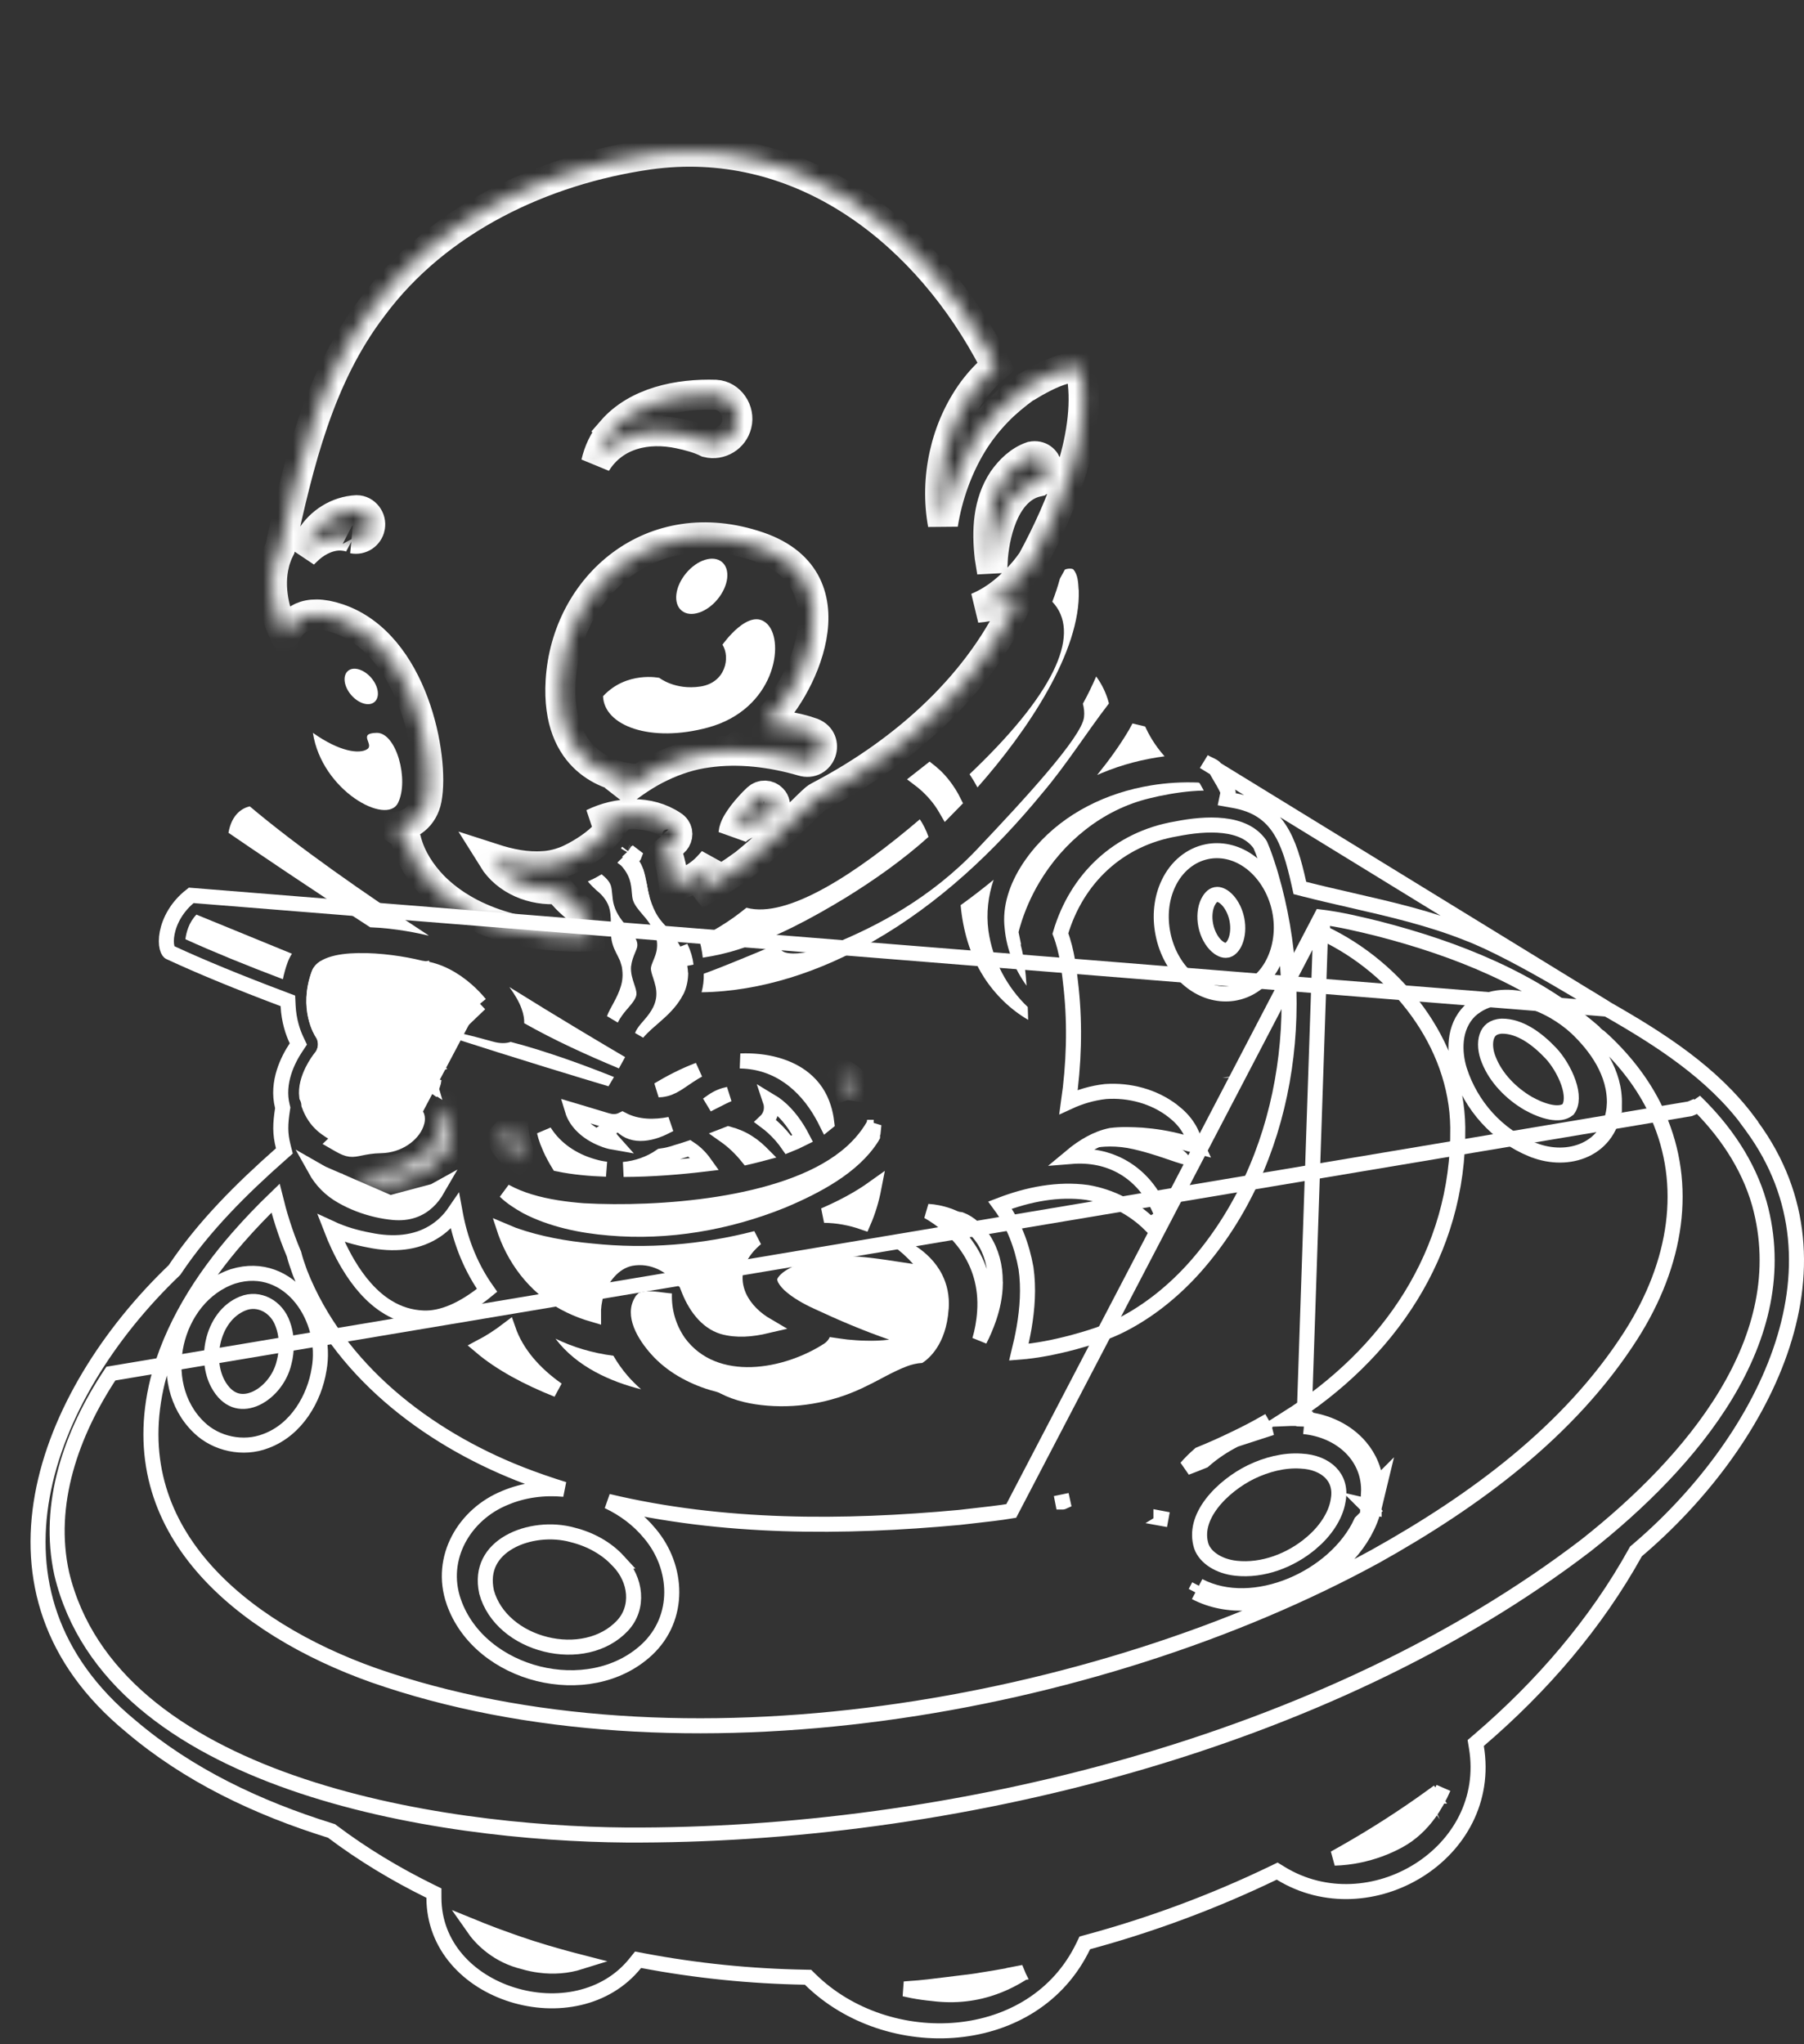 <svg width="120" height="136" viewBox="0 0 120 136" fill="none" xmlns="http://www.w3.org/2000/svg">
<rect x="0" y="0" width="120" height="136" fill="#333333" stroke="none"/>
<path d="M106.911 67.137L106.902 67.13L107.169 66.708L106.902 67.13L106.902 67.13L106.901 67.13L106.898 67.128L106.885 67.12L106.835 67.088C106.79 67.06 106.724 67.019 106.639 66.966C106.469 66.86 106.222 66.707 105.915 66.519C105.301 66.144 104.447 65.63 103.491 65.077C101.569 63.966 99.266 62.718 97.651 62.105L97.643 62.102L97.643 62.102C95.126 61.097 92.531 60.501 89.885 59.894C88.852 59.657 87.812 59.418 86.765 59.152L86.467 59.076L86.4 58.776C86.075 57.32 85.725 56.074 85.093 55.122C84.481 54.2 83.589 53.529 82.1 53.262L81.595 53.172L81.69 52.711C81.683 52.68 81.668 52.631 81.64 52.563C81.583 52.426 81.496 52.257 81.393 52.073C81.312 51.929 81.227 51.786 81.147 51.651C81.126 51.615 81.105 51.579 81.085 51.545C81.003 51.406 80.913 51.253 80.861 51.137C80.828 51.081 80.767 51.024 80.633 50.95C80.569 50.915 80.502 50.883 80.42 50.844L80.385 50.828C80.293 50.784 80.183 50.731 80.077 50.666L106.911 67.137ZM106.911 67.137L106.921 67.142C110.439 69.149 113.899 71.374 116.292 74.58L116.285 74.587L116.539 74.932C119.999 79.655 120.153 84.935 118.407 89.937C116.657 94.954 112.998 99.667 108.892 103.155L108.822 103.214L108.778 103.293C106.174 107.989 102.591 112.167 98.377 115.777L98.163 115.96L98.209 116.238C98.791 119.756 97.038 122.755 94.364 124.433C91.686 126.114 88.137 126.433 85.189 124.624L84.956 124.481L84.71 124.6C80.705 126.532 76.54 128.068 72.381 129.196L72.16 129.256L72.061 129.462C70.42 132.884 67.194 134.715 63.698 135.052C60.194 135.39 56.466 134.219 53.892 131.684L53.75 131.544L53.55 131.54C49.922 131.477 46.301 131.112 42.738 130.435L42.443 130.379L42.255 130.613C40.306 133.04 36.975 133.612 34.075 132.704C31.18 131.798 28.869 129.47 28.864 126.254L28.863 125.944L28.584 125.807C26.313 124.688 24.139 123.382 22.121 121.862L22.052 121.81L21.969 121.784C17.13 120.278 12.534 118.102 8.7 114.842L8.7 114.842L8.694 114.837C3.271 110.374 1.84 104.905 2.815 99.51C3.796 94.081 7.222 88.7 11.568 84.531L11.607 84.493L11.637 84.448C13.562 81.569 16.077 79.075 18.687 76.771L18.916 76.569L18.841 76.273C18.619 75.397 18.643 74.788 18.792 73.799L18.807 73.7L18.783 73.603C18.379 72 19.168 70.468 19.689 69.689L19.846 69.453L19.725 69.197C19.501 68.725 19.214 67.931 19.165 66.913L19.149 66.585L18.842 66.469C15.918 65.368 13.378 64.328 11.294 63.359L11.286 63.356L11.278 63.352C11.268 63.348 11.176 63.294 11.113 63.041C11.053 62.802 11.043 62.462 11.122 62.06C11.278 61.264 11.765 60.307 12.72 59.567L106.911 67.137ZM81.694 52.731C81.694 52.73 81.694 52.73 81.694 52.728L81.694 52.731Z" stroke="white"/>
<path d="M33.803 88.443C34.364 90.071 35.584 91.409 37.072 92.457C35.058 91.655 33.283 90.693 31.999 89.606C32.6 89.29 33.201 88.902 33.803 88.443Z" fill="white" stroke="white"/>
<path d="M38.089 102.114L38.089 102.114L38.103 102.118C39.264 102.407 40.35 103.002 41.132 103.857L41.131 103.857L41.14 103.866C42.33 105.104 42.526 106.953 41.407 108.153C40.159 109.484 38.162 109.854 36.3 109.392C34.442 108.932 32.852 107.676 32.368 105.922C32.191 105.114 32.293 104.451 32.559 103.916C32.83 103.372 33.289 102.924 33.878 102.588C35.068 101.909 36.717 101.731 38.089 102.114Z" stroke="white"/>
<mask id="path-4-inside-1_21_311" fill="white">
<path d="M56.722 73.085C56.531 72.482 56.259 71.922 55.918 71.427C55.939 71.427 55.955 71.432 55.977 71.437C56.36 71.64 56.669 71.864 56.818 72.125C56.866 72.45 56.818 72.775 56.722 73.09V73.085Z"/>
</mask>
<path d="M56.722 73.085H57.722V72.929L57.675 72.781L56.722 73.085ZM55.918 71.427V70.427H54.016L55.094 71.993L55.918 71.427ZM55.977 71.437L56.443 70.553L56.337 70.496L56.219 70.467L55.977 71.437ZM56.818 72.125L57.808 71.979L57.78 71.793L57.687 71.629L56.818 72.125ZM56.722 73.09H55.722L57.679 73.382L56.722 73.09ZM57.675 72.781C57.455 72.09 57.141 71.441 56.742 70.86L55.094 71.993C55.377 72.404 55.606 72.875 55.77 73.388L57.675 72.781ZM55.918 72.427C55.84 72.427 55.777 72.416 55.737 72.408C55.729 72.406 55.722 72.404 55.718 72.403C55.715 72.403 55.714 72.402 55.712 72.402C55.711 72.401 55.711 72.401 55.711 72.401C55.706 72.4 55.724 72.405 55.734 72.407L56.219 70.467C56.221 70.468 56.222 70.468 56.221 70.467C56.22 70.467 56.219 70.467 56.218 70.467C56.216 70.466 56.214 70.466 56.212 70.465C56.203 70.463 56.182 70.457 56.157 70.452C56.099 70.44 56.017 70.427 55.918 70.427V72.427ZM55.51 72.321C55.669 72.406 55.785 72.48 55.864 72.543C55.947 72.608 55.959 72.637 55.95 72.621L57.687 71.629C57.387 71.104 56.853 70.769 56.443 70.553L55.51 72.321ZM55.829 72.271C55.849 72.404 55.834 72.574 55.766 72.798L57.679 73.382C57.803 72.977 57.884 72.496 57.808 71.979L55.829 72.271ZM57.722 73.09V73.085H55.722V73.09H57.722Z" fill="white" mask="url(#path-4-inside-1_21_311)"/>
<path d="M65.164 89.157C65.33 88.599 65.45 87.969 65.498 87.259L65.498 87.259C65.733 83.771 63.526 81.608 61.73 80.593C61.946 80.604 62.166 80.634 62.379 80.677C62.825 80.767 63.204 80.906 63.408 81.001C63.451 81.024 63.488 81.037 63.51 81.045L63.526 81.051L63.535 81.053C63.664 81.104 63.791 81.128 63.906 81.139C64.503 81.368 65.012 81.841 65.408 82.431C65.964 83.28 66.209 84.262 66.204 85.277L66.204 85.396L66.209 85.406C66.194 86.189 66.033 86.986 65.769 87.741C65.597 88.226 65.398 88.705 65.164 89.157ZM63.529 81.051L63.532 81.053L63.529 81.051Z" stroke="white"/>
<path d="M33.684 129.035C34.248 129.239 34.813 129.433 35.384 129.616L35.385 129.616C36.01 129.816 36.634 129.999 37.267 130.176C37.705 130.299 38.144 130.416 38.583 130.529C37.741 130.793 36.828 130.866 35.905 130.745L35.902 130.744C35.546 130.7 35.189 130.625 34.837 130.521L34.825 130.518L34.813 130.515C34.008 130.318 33.309 129.971 32.712 129.515L32.712 129.515L32.703 129.509C32.641 129.463 32.603 129.436 32.573 129.408L32.563 129.399L32.553 129.391C32.124 129.043 31.75 128.633 31.431 128.173C31.627 128.253 31.824 128.332 32.021 128.41C32.572 128.632 33.127 128.836 33.684 129.035ZM33.684 129.035C33.684 129.035 33.685 129.035 33.685 129.035L33.853 128.564L33.682 129.034C33.683 129.034 33.683 129.034 33.684 129.035ZM96.017 118.945C95.754 119.552 95.439 120.124 95.064 120.64L95.063 120.641C94.524 121.385 93.864 122.008 93.058 122.452C92.234 122.903 91.333 123.232 90.405 123.425L90.405 123.425C89.865 123.538 89.318 123.603 88.77 123.619C88.986 123.499 89.201 123.378 89.416 123.256L89.416 123.256C91.441 122.107 93.401 120.849 95.276 119.489M95.276 119.489C95.276 119.489 95.275 119.489 95.275 119.49L94.983 119.084L95.277 119.489C95.276 119.489 95.276 119.489 95.276 119.489ZM67.03 131.433L67.682 131.312L67.676 131.3C67.817 131.273 67.958 131.246 68.1 131.217C67.494 131.611 66.857 131.935 66.191 132.179L66.19 132.179C64.923 132.647 63.539 132.819 62.041 132.627L62.032 132.626L62.024 132.625C61.581 132.584 61.145 132.522 60.713 132.44C60.527 132.404 60.341 132.364 60.156 132.321L60.261 132.312L60.556 132.289C61.252 132.251 62.225 132.128 63.034 132.026C63.285 131.994 63.52 131.964 63.726 131.94L63.727 131.94C63.804 131.93 63.891 131.92 63.985 131.909C64.4 131.86 64.951 131.795 65.319 131.723C65.886 131.637 66.458 131.541 67.03 131.433Z" fill="white" stroke="white"/>
<path d="M7.375 91.383C4.739 95.349 3.082 100.071 4.109 104.708C5.78 111.65 11.951 115.98 19.404 118.59C26.843 121.194 35.423 122.034 41.645 122.081C63.197 122.198 88.268 116.005 105.506 102.807L105.509 102.804L105.532 102.786C108.955 100.08 112.474 96.661 114.813 92.776C117.148 88.899 118.287 84.592 117.03 80.066C116.286 77.458 114.707 75.159 112.734 73.257C112.781 73.361 112.827 73.466 112.871 73.571C112.872 73.571 112.872 73.571 112.872 73.571L112.412 73.767L7.375 91.383ZM7.375 91.383C7.366 91.419 7.358 91.455 7.35 91.492L7.375 91.383Z" stroke="white"/>
<path d="M87.875 61.012C87.911 61.243 87.944 61.474 87.975 61.704L87.976 61.709C87.983 61.769 87.992 61.833 88 61.899C88.008 61.958 88.016 62.018 88.024 62.08C92.893 64.384 96.898 69.386 96.969 74.999V74.999C97.068 83.408 92.296 90.143 85.602 94.373C85.993 94.356 86.388 94.368 86.786 94.412M87.875 61.012L86.733 94.909M87.875 61.012C89.148 61.168 90.409 61.471 91.684 61.786C96.867 63.122 101.994 65.155 106.012 68.64C106.021 68.652 106.031 68.663 106.038 68.672C106.068 68.706 106.106 68.745 106.146 68.784C106.196 68.832 106.29 68.917 106.4 68.984C106.445 69.024 106.488 69.063 106.527 69.097C106.583 69.146 106.63 69.187 106.675 69.23L106.678 69.232C108.214 70.673 109.358 72.231 110.138 73.861L110.128 73.868L110.298 74.252C112.319 78.826 111.572 84.017 108.474 88.86C104.394 95.225 98.088 99.857 91.479 103.546C72.849 113.724 45.088 118.542 24.837 111.446C20.468 109.893 16.251 107.477 13.446 104.207C10.657 100.956 9.256 96.855 10.491 91.842C11.388 88.328 13.394 85.123 15.818 82.345C16.612 81.436 17.452 80.56 18.328 79.715C18.565 80.677 18.953 82.016 19.553 83.427C19.646 83.806 19.78 84.184 19.898 84.515C19.918 84.572 19.938 84.628 19.957 84.683L19.96 84.692L19.964 84.701C22.504 91.137 28.389 95.615 34.58 98.056L34.581 98.057C35.549 98.435 36.527 98.775 37.515 99.081C36.198 98.96 34.844 99.122 33.596 99.651C30.907 100.74 29.168 103.637 30.182 106.563L30.183 106.564C31.053 109.063 33.328 110.735 35.811 111.351C38.294 111.967 41.087 111.554 43.027 109.751L43.034 109.745L43.04 109.739C45.293 107.62 45.107 104.258 43.242 102.039C42.479 101.103 41.508 100.385 40.441 99.881C48.066 101.702 56.122 101.665 63.813 100.952L63.813 100.952L63.826 100.951C64.08 100.92 64.372 100.888 64.682 100.853C65.542 100.757 66.544 100.645 67.266 100.522L87.875 61.012ZM86.786 94.412C86.787 94.412 86.787 94.412 86.788 94.412L86.733 94.909M86.786 94.412C86.785 94.412 86.784 94.412 86.783 94.411L86.733 94.909M86.786 94.412C88.269 94.559 89.604 95.213 90.483 96.25C91.092 96.968 91.471 97.857 91.531 98.855M86.733 94.909C89.207 95.154 91.156 96.915 91.034 99.352L91.531 98.855M91.531 98.855L91.825 98.561L91.408 100.289C90.846 102.618 88.917 104.573 86.659 105.674C84.401 106.774 81.691 107.08 79.516 105.941M91.531 98.855C91.558 99.312 91.519 99.791 91.404 100.288C91.404 100.288 91.404 100.289 91.404 100.29L90.93 100.18L91.275 100.525L91.27 100.53L90.541 101.26C88.834 104.962 83.382 107.402 79.748 105.498M82.171 95.772C82.939 95.411 83.751 95.136 84.586 94.988L82.171 95.772ZM82.171 95.772L82.14 95.709M82.171 95.772L84.411 94.512C83.674 94.941 82.916 95.34 82.14 95.709M82.14 95.709C82.132 95.713 82.124 95.717 82.116 95.721C82.115 95.721 82.115 95.721 82.114 95.721C81.354 96.092 80.58 96.436 79.794 96.756C79.479 97.03 79.179 97.326 78.903 97.642C79.291 97.496 79.677 97.345 80.06 97.188C80.696 96.627 81.41 96.155 82.145 95.783C82.154 95.779 82.162 95.776 82.17 95.772L82.14 95.709ZM79.516 105.941C79.516 105.941 79.516 105.941 79.516 105.941L79.748 105.498M79.516 105.941L79.748 105.498M79.516 105.941L79.748 105.498M90.922 100.172L90.918 100.171L90.922 100.172ZM77.226 101.006C77.226 101.007 77.226 101.007 77.226 101.008C77.226 101.009 77.225 101.01 77.225 101.01L77.717 101.099L77.226 101.006ZM70.694 99.925C70.696 99.925 70.698 99.925 70.7 99.924L70.593 99.436L70.689 99.926C70.691 99.926 70.693 99.926 70.694 99.925ZM21.224 91.107L21.224 91.107C21.528 89.46 21.059 87.65 20.049 86.379C19.024 85.089 17.411 84.328 15.503 84.913L15.495 84.916L15.489 84.918C13.498 85.594 12.189 87.394 11.742 89.34C11.296 91.286 11.69 93.477 13.234 94.959C14.368 96.068 16.186 96.454 17.681 95.872C19.743 95.112 20.92 93.007 21.224 91.107ZM101.919 76.476L102.009 76.513H102.016C103.165 76.957 104.426 76.964 105.452 76.486C106.528 75.985 107.297 74.968 107.385 73.505L107.386 73.505L107.386 73.491C107.457 71.376 106.161 69.614 104.865 68.383L104.86 68.378C104.032 67.612 102.827 66.868 101.564 66.532C100.299 66.195 98.892 66.252 97.793 67.231L97.783 67.24L97.773 67.25C96.66 68.357 96.721 70.002 97.088 71.2L97.091 71.207C97.842 73.541 99.583 75.532 101.919 76.476Z" stroke="white"/>
<mask id="path-10-inside-2_21_311" fill="white">
<path d="M28.86 77.404C27.326 78.619 25.359 79.179 23.766 78.15C23.958 78.129 24.144 78.092 24.326 78.054C24.624 77.996 24.938 77.932 25.37 77.921C27.4 77.889 28.823 76.599 29.292 75.41C29.457 74.978 29.516 74.551 29.473 74.151C29.606 74.034 29.761 73.874 29.921 73.666C30.123 75.026 30.096 76.599 28.866 77.398L28.86 77.404Z"/>
</mask>
<path d="M28.86 77.404L29.481 78.188L29.526 78.152L29.567 78.111L28.86 77.404ZM23.766 78.15L23.655 77.156L20.864 77.467L23.223 78.99L23.766 78.15ZM24.326 78.054L24.133 77.073L24.124 77.075L24.326 78.054ZM25.37 77.921L25.354 76.921L25.345 76.921L25.37 77.921ZM29.292 75.41L30.222 75.776L30.226 75.767L29.292 75.41ZM29.473 74.151L28.812 73.401L28.424 73.743L28.479 74.257L29.473 74.151ZM29.921 73.666L30.91 73.519L30.563 71.19L29.128 73.057L29.921 73.666ZM28.866 77.398L28.321 76.56L28.233 76.617L28.158 76.691L28.866 77.398ZM28.239 76.62C26.851 77.719 25.374 77.999 24.308 77.31L23.223 78.99C25.344 80.36 27.8 79.52 29.481 78.188L28.239 76.62ZM23.877 79.144C24.12 79.117 24.348 79.071 24.527 79.034L24.124 77.075C23.941 77.112 23.796 77.141 23.655 77.156L23.877 79.144ZM24.518 79.035C24.816 78.977 25.056 78.929 25.395 78.921L25.345 76.921C24.82 76.934 24.431 77.014 24.133 77.073L24.518 79.035ZM25.386 78.921C27.841 78.882 29.612 77.323 30.222 75.776L28.361 75.043C28.034 75.874 26.959 76.896 25.354 76.921L25.386 78.921ZM30.226 75.767C30.442 75.203 30.528 74.618 30.467 74.045L28.479 74.257C28.503 74.484 28.473 74.752 28.358 75.052L30.226 75.767ZM30.134 74.902C30.317 74.741 30.515 74.533 30.713 74.276L29.128 73.057C29.006 73.215 28.896 73.327 28.812 73.401L30.134 74.902ZM28.931 73.813C29.026 74.447 29.052 75.046 28.951 75.542C28.855 76.014 28.657 76.341 28.321 76.56L29.41 78.237C30.305 77.656 30.736 76.796 30.91 75.942C31.08 75.112 31.018 74.245 30.91 73.519L28.931 73.813ZM28.158 76.691L28.153 76.697L29.567 78.111L29.573 78.106L28.158 76.691Z" fill="white" mask="url(#path-10-inside-2_21_311)"/>
<path d="M22.768 79.598L22.768 79.598C23.453 79.989 24.249 80.297 25.062 80.484L22.768 79.598ZM22.768 79.598L22.763 79.596M22.768 79.598L22.763 79.596M22.763 79.596C21.971 79.155 21.374 78.533 20.97 77.805C21.045 77.848 21.116 77.887 21.183 77.924C21.195 77.93 21.206 77.936 21.216 77.942C21.266 77.97 21.303 77.99 21.337 78.009C21.375 78.03 21.409 78.049 21.451 78.073L21.452 78.073M22.763 79.596L21.452 78.073M21.452 78.073C21.845 78.297 22.202 78.446 22.531 78.538C23.402 79.477 24.657 80.026 25.947 80.026L25.949 80.026M21.452 78.073L25.949 80.026M25.949 80.026C26.981 80.02 27.98 79.703 28.86 79.251L28.862 79.25M25.949 80.026L28.862 79.25M28.862 79.25C28.941 79.209 29.019 79.168 29.096 79.125C28.914 79.441 28.701 79.718 28.457 79.945C27.906 80.461 27.166 80.756 26.169 80.665M28.862 79.25L26.169 80.665M26.169 80.665C25.803 80.63 25.436 80.57 25.062 80.484L26.169 80.665Z" fill="white" stroke="white"/>
<path d="M28.166 87.686L28.166 87.686C27.276 87.652 26.495 87.392 25.801 86.969L25.8 86.969C24.721 86.315 23.844 85.269 23.143 84.082C22.689 83.314 22.316 82.498 22.014 81.716C22.847 82.102 23.711 82.344 24.56 82.502C26.204 82.843 27.644 82.681 28.79 81.999C29.378 81.651 29.869 81.179 30.263 80.6C30.28 80.692 30.297 80.783 30.315 80.875C30.679 82.754 31.393 84.427 32.398 85.844C30.802 87.156 29.385 87.734 28.166 87.686Z" stroke="white"/>
<path d="M77.462 50.317C76.039 50.504 74.632 50.867 73.305 51.421C73.199 51.469 73.087 51.517 72.98 51.56C73.753 50.605 74.472 49.619 75.096 48.563C75.176 48.419 75.256 48.275 75.33 48.131L76.177 48.334C76.391 48.819 76.79 49.56 77.467 50.317H77.462Z" fill="white"/>
<path d="M63.171 52.836C63.267 52.993 63.362 53.164 63.455 53.35C63.284 53.529 63.115 53.702 62.949 53.869C62.853 53.702 62.753 53.543 62.648 53.391C62.636 53.372 62.623 53.353 62.612 53.338L62.611 53.336C62.598 53.318 62.589 53.305 62.581 53.293L62.575 53.284L62.569 53.276C62.132 52.676 61.641 52.208 61.16 51.844C61.389 51.668 61.615 51.488 61.84 51.307C61.872 51.332 61.904 51.358 61.937 51.385L61.937 51.385L61.939 51.387C62.284 51.67 62.691 52.09 63.077 52.689L63.077 52.689L63.081 52.696C63.093 52.714 63.106 52.734 63.122 52.76L63.124 52.762C63.137 52.784 63.154 52.81 63.171 52.836Z" stroke="white"/>
<path d="M68.392 67.849C67.209 67.161 66.202 66.175 65.456 65.023C65.44 64.996 65.424 64.97 65.408 64.943C64.518 63.535 64.054 61.888 63.9 60.219C64.651 59.68 65.381 59.115 66.095 58.529C65.733 59.6 65.594 60.741 65.749 61.92C65.888 62.906 66.202 63.866 66.665 64.746C67.108 65.578 67.678 66.345 68.365 66.996C68.376 67.278 68.387 67.566 68.392 67.849Z" fill="white"/>
<path d="M80.068 52.595C79.045 52.616 78.022 52.771 77.079 52.968C76.86 53.016 76.647 53.064 76.439 53.117C73.338 53.869 70.737 56.002 69.128 58.716C68.59 59.627 68.158 60.609 67.86 61.622C67.817 61.782 67.791 61.835 67.753 62.016L67.929 62.869L67.881 62.8V62.811L67.897 62.864C68.137 63.744 68.217 64.661 68.286 65.578C67.482 64.469 66.959 63.147 66.832 61.792C66.645 60.273 67.173 58.78 68.02 57.479C68.281 57.079 68.574 56.695 68.888 56.332C70.849 54.077 73.626 52.733 76.551 52.253C77.601 52.078 78.666 52.019 79.722 52.062C79.748 52.078 79.775 52.093 79.802 52.104L80.073 52.589L80.068 52.595Z" fill="white"/>
<path d="M19.419 63.45C19.307 63.626 19.211 63.813 19.137 64.015C18.993 64.404 18.892 64.783 18.817 65.146C16.355 64.213 14.176 63.322 12.332 62.485C12.39 62.037 12.561 61.365 13.067 60.848L19.419 63.45Z" fill="white"/>
<path d="M40.843 71.651C40.705 71.886 40.582 72.099 40.476 72.269C38.76 71.758 34.566 70.489 29.419 68.83C29.269 68.676 29.115 68.521 28.95 68.372C29.909 68.553 31.161 68.841 32.781 69.294C33.293 69.438 33.681 69.417 33.969 69.316C35.19 69.63 36.426 70.03 37.603 70.435C38.691 70.814 39.772 71.224 40.838 71.651H40.843Z" fill="white"/>
<path d="M41.584 70.323C41.45 70.573 41.306 70.829 41.168 71.08C39.026 70.184 36.894 69.219 34.87 68.073C34.88 67.806 34.832 67.486 34.694 67.102C34.534 66.66 34.251 66.169 33.884 65.668C37.241 67.763 40.086 69.448 41.584 70.328V70.323Z" fill="white"/>
<path d="M28.518 62.24C28.471 62.235 28.428 62.224 28.385 62.219C27.938 62.112 26.366 61.755 24.623 61.691C20.515 59.03 16.486 56.289 15.197 55.404C15.426 54.103 16.183 53.746 16.614 53.645C19.811 56.343 24.229 59.43 28.524 62.24H28.518Z" fill="white"/>
<path d="M57.43 81.319C56.594 81.028 55.711 80.862 54.821 80.853C55.98 80.351 57.13 79.748 58.13 79.032C57.977 79.823 57.747 80.591 57.43 81.319ZM39.371 83.228C43.029 83.614 46.744 83.311 50.3 82.389C50.077 82.575 49.87 82.777 49.687 82.996C48.97 83.855 48.61 84.991 49.167 86.258L49.17 86.266L49.174 86.273C49.583 87.129 50.255 87.745 51.034 88.2C49.979 88.448 49.02 88.528 48.086 88.27C46.971 87.931 46.2 86.848 45.751 85.629L45.742 85.603L45.735 85.59C45.734 85.587 45.733 85.583 45.731 85.577L45.729 85.573C45.722 85.553 45.708 85.512 45.69 85.472C45.671 85.428 45.636 85.358 45.577 85.288C45.551 85.258 45.518 85.225 45.478 85.195C44.678 84.201 43.442 83.46 41.971 83.72L41.971 83.72L41.958 83.723C40.767 83.966 39.983 85.092 39.675 86.041L39.675 86.041L39.672 86.05C39.527 86.524 39.468 86.996 39.474 87.46C38.926 87.301 38.396 87.101 37.891 86.855L37.89 86.855C35.879 85.883 34.384 84.099 33.619 81.974L33.619 81.974L33.618 81.972C33.614 81.96 33.609 81.948 33.605 81.936C33.794 82.017 33.983 82.093 34.171 82.164L34.171 82.164L34.181 82.167C35.851 82.755 37.641 83.071 39.371 83.228Z" fill="white" stroke="white"/>
<path d="M58.13 74.823C58.126 74.879 58.121 74.937 58.115 74.995H58.113L58.051 75.424C58.042 75.486 58.038 75.544 58.038 75.599C58.023 75.626 58.006 75.654 57.987 75.686C56.752 77.633 54.293 78.931 52.041 79.879C48.414 81.345 44.429 82.038 40.542 81.699L40.539 81.699C38.624 81.542 36.674 81.127 35.03 80.27C34.487 79.964 33.992 79.641 33.595 79.257C34.111 79.542 34.665 79.763 35.228 79.935C36.417 80.299 37.682 80.46 38.786 80.547L38.786 80.547L38.797 80.548C41.299 80.688 44.617 80.61 47.814 80.102C50.995 79.596 54.132 78.653 56.211 77.014C56.927 76.46 57.639 75.704 58.13 74.823Z" fill="white" stroke="white"/>
<mask id="path-24-inside-3_21_311" fill="white">
<path d="M34.721 77.148C34.721 77.148 34.684 77.132 34.668 77.121C34.05 76.759 33.629 76.316 33.416 75.73C33.602 75.469 33.853 75.229 34.141 75.01C34.199 75.746 34.439 76.492 34.721 77.148Z"/>
</mask>
<path d="M34.721 77.148L34.327 78.067L36.632 79.055L35.64 76.752L34.721 77.148ZM34.668 77.121L35.223 76.29L35.199 76.273L35.174 76.259L34.668 77.121ZM33.416 75.73L32.602 75.149L32.296 75.577L32.476 76.071L33.416 75.73ZM34.141 75.01L35.137 74.93L34.992 73.107L33.536 74.214L34.141 75.01ZM34.721 77.148C35.115 76.229 35.116 76.229 35.116 76.229C35.116 76.229 35.116 76.229 35.116 76.229C35.116 76.229 35.116 76.229 35.116 76.229C35.116 76.229 35.116 76.229 35.116 76.229C35.116 76.229 35.117 76.229 35.117 76.23C35.117 76.23 35.117 76.23 35.118 76.23C35.118 76.23 35.119 76.231 35.119 76.231C35.12 76.231 35.121 76.231 35.122 76.232C35.123 76.232 35.124 76.233 35.127 76.234C35.129 76.235 35.136 76.238 35.146 76.244C35.151 76.246 35.183 76.263 35.223 76.29L34.113 77.953C34.191 78.005 34.268 78.04 34.275 78.043C34.289 78.05 34.3 78.055 34.309 78.059C34.313 78.061 34.317 78.063 34.32 78.064C34.322 78.065 34.323 78.065 34.324 78.066C34.325 78.066 34.325 78.066 34.326 78.067C34.326 78.067 34.326 78.067 34.327 78.067C34.327 78.067 34.327 78.067 34.327 78.067C34.327 78.067 34.327 78.067 34.327 78.067C34.327 78.067 34.327 78.067 34.327 78.067C34.327 78.067 34.327 78.067 34.721 77.148ZM35.174 76.259C34.698 75.98 34.469 75.7 34.356 75.388L32.476 76.071C32.789 76.933 33.402 77.538 34.162 77.984L35.174 76.259ZM34.23 76.311C34.341 76.154 34.511 75.984 34.745 75.806L33.536 74.214C33.194 74.473 32.864 74.782 32.602 75.149L34.23 76.311ZM33.144 75.089C33.214 75.975 33.497 76.834 33.803 77.544L35.64 76.752C35.381 76.15 35.184 75.516 35.137 74.93L33.144 75.089Z" fill="white" mask="url(#path-24-inside-3_21_311)"/>
<path d="M36.811 76.836L36.811 76.836L36.81 76.835C36.671 76.572 36.536 76.271 36.414 75.957C36.321 75.707 36.255 75.486 36.211 75.289C36.217 75.298 36.223 75.307 36.229 75.316C36.933 76.426 38.097 77.216 39.429 77.596C39.721 77.685 40.022 77.748 40.326 77.785C39.205 77.747 38.122 77.642 37.155 77.445C37.051 77.275 36.932 77.068 36.811 76.836ZM41.48 77.802C42.365 77.721 43.231 77.422 43.968 76.909C44.345 76.858 44.715 76.766 45.062 76.643C45.327 76.567 45.591 76.485 45.853 76.396C46.188 76.614 46.486 76.891 46.743 77.216C46.8 77.29 46.856 77.365 46.91 77.441C45.293 77.635 43.368 77.797 41.48 77.802Z" stroke="white"/>
<path d="M49.733 76.98C49.298 76.438 48.785 75.94 48.207 75.534C48.251 75.517 48.296 75.499 48.341 75.482L48.342 75.482C48.379 75.467 48.417 75.453 48.455 75.438C48.935 75.567 49.391 75.759 49.794 76.025L49.794 76.025L49.799 76.028C49.985 76.147 50.163 76.282 50.339 76.434L50.339 76.434L50.346 76.439C50.397 76.482 50.45 76.53 50.504 76.585C50.519 76.6 50.532 76.611 50.542 76.62C50.55 76.625 50.556 76.63 50.561 76.634C50.564 76.637 50.568 76.641 50.572 76.645L50.597 76.671C50.606 76.681 50.618 76.694 50.632 76.707C50.645 76.721 50.659 76.735 50.673 76.749C50.359 76.833 50.044 76.909 49.733 76.98Z" stroke="white"/>
<path d="M51.41 74.996L51.41 74.996C51.255 74.855 51.092 74.722 50.924 74.597C51.13 74.403 51.257 74.146 51.299 73.877C51.33 73.674 51.314 73.456 51.245 73.251C51.96 73.678 52.563 74.343 53.048 75.124L53.048 75.124C53.172 75.324 53.288 75.531 53.396 75.74C53.089 75.896 52.768 76.038 52.438 76.169C52.141 75.738 51.795 75.345 51.41 74.996ZM47.4 73.251C47.727 73.024 48.081 72.878 48.46 72.8C48.15 72.933 47.859 73.083 47.586 73.224C47.438 73.3 47.296 73.373 47.158 73.44L47.15 73.444L47.142 73.449C47.114 73.463 47.087 73.478 47.059 73.492C47.175 73.408 47.286 73.328 47.397 73.253L47.397 73.253L47.4 73.251ZM41.398 74.486C42.395 75.012 43.569 74.997 44.562 74.802C44.498 74.834 44.434 74.865 44.37 74.897L44.361 74.901L44.353 74.905C43.778 75.214 43.153 75.412 42.591 75.406C42.049 75.4 41.562 75.208 41.182 74.712L40.327 75.215C40.458 75.516 40.627 75.775 40.825 75.995C40.566 75.95 40.312 75.875 40.072 75.772L40.065 75.769L40.058 75.766C39.08 75.378 38.319 74.685 38.07 73.854C38.184 73.888 38.295 73.921 38.403 73.953C39.064 74.154 39.601 74.314 39.986 74.429C40.099 74.463 40.199 74.493 40.285 74.519L40.292 74.526L40.382 74.549L40.448 74.571L40.467 74.571C40.579 74.599 40.7 74.619 40.833 74.619C41.041 74.619 41.228 74.571 41.398 74.486Z" stroke="white"/>
<path d="M54.784 73.687C54.883 73.994 54.952 74.324 54.995 74.683C54.988 74.688 54.982 74.694 54.976 74.699C54.88 74.506 54.779 74.315 54.672 74.124L54.671 74.123C53.549 72.147 51.758 70.649 49.288 70.586C49.28 70.585 49.272 70.585 49.264 70.584C50.995 70.516 52.513 70.96 53.508 71.78L53.509 71.781C54.114 72.278 54.539 72.909 54.782 73.683L54.782 73.683L54.784 73.687ZM46.468 71.18C46.369 71.232 46.273 71.288 46.178 71.347C45.935 71.494 45.721 71.639 45.528 71.77C45.514 71.78 45.501 71.789 45.487 71.798C45.307 71.921 45.151 72.027 44.996 72.122C44.675 72.317 44.382 72.445 44.009 72.491C43.933 72.497 43.858 72.502 43.784 72.506C44.545 72.047 45.48 71.552 46.468 71.18Z" stroke="white"/>
<path d="M41.98 64.255C41.937 64.719 42.071 65.124 42.188 65.476C42.273 65.727 42.348 65.967 42.337 66.148C42.31 66.447 42.038 66.761 41.751 67.097L41.671 67.188C41.479 67.417 41.255 67.7 41.095 68.03C40.989 67.966 40.882 67.902 40.77 67.838C40.642 67.764 40.509 67.684 40.376 67.604C40.424 67.47 40.488 67.326 40.568 67.177C40.882 66.585 41.356 65.812 41.404 65.055C41.426 64.836 41.404 64.586 41.372 64.367C41.351 64.234 41.276 64.053 41.245 63.925C41.101 63.583 40.866 63.215 40.765 62.864C40.52 62.149 40.728 61.301 40.557 60.518C40.451 60.011 40.099 59.563 39.694 59.249C39.486 59.062 39.284 58.859 39.102 58.641C39.369 58.523 39.63 58.395 39.886 58.241C39.934 58.219 39.976 58.193 40.019 58.166C40.317 58.406 40.547 58.646 40.637 58.929C40.685 59.078 40.701 59.27 40.722 59.472C40.744 59.707 40.765 59.968 40.845 60.235C41.021 60.837 41.404 61.291 41.745 61.691C41.804 61.755 41.857 61.824 41.911 61.888C42.268 62.32 42.422 62.656 42.395 62.922C42.385 63.056 42.316 63.215 42.241 63.392C42.14 63.637 42.023 63.919 41.99 64.25L41.98 64.255Z" fill="white"/>
<path d="M45.777 64.709C45.777 65.178 45.687 65.658 45.489 66.085C45.463 66.138 45.436 66.191 45.404 66.239C45.372 66.282 45.346 66.33 45.324 66.383C44.962 66.996 44.466 67.492 43.891 67.988C43.534 68.303 43.123 68.638 42.782 69.038C42.623 68.942 42.447 68.841 42.244 68.724C42.303 68.558 42.431 68.351 42.628 68.116C42.644 68.1 42.655 68.089 42.665 68.073L42.745 67.983C43.123 67.545 43.598 67.002 43.656 66.266C43.694 65.813 43.56 65.418 43.449 65.066C43.363 64.81 43.283 64.57 43.299 64.389C43.315 64.256 43.379 64.09 43.454 63.909C43.555 63.669 43.667 63.403 43.699 63.083C43.795 62.224 43.299 61.51 42.916 61.046C42.857 60.977 42.793 60.907 42.734 60.833C42.457 60.507 42.196 60.198 42.1 59.873C42.058 59.729 42.042 59.547 42.026 59.361C42.005 59.105 41.978 58.817 41.882 58.524C41.727 58.044 41.424 57.671 41.099 57.361C41.194 57.276 41.285 57.185 41.381 57.095C41.525 56.951 41.663 56.796 41.786 56.636C42.058 56.796 42.303 56.999 42.479 57.233C42.761 57.575 42.916 58.183 43.038 58.881C43.161 59.654 43.438 60.614 43.976 61.259C44.088 61.408 44.253 61.574 44.376 61.712C45.09 62.544 45.724 63.589 45.767 64.714L45.777 64.709Z" fill="white"/>
<path d="M41.734 56.699C41.737 56.7 41.74 56.702 41.743 56.703L41.782 56.636M41.734 56.699L42.376 57.112C42.311 57.051 42.242 56.996 42.174 56.947C42.176 56.945 42.178 56.943 42.179 56.94L41.782 56.636M41.734 56.699C41.75 56.678 41.767 56.657 41.782 56.636M41.734 56.699L41.782 56.636M42.499 58.852C42.436 58.521 42.373 58.189 42.288 57.929L42.542 58.964C42.584 59.23 42.645 59.525 42.73 59.828C42.635 59.57 42.567 59.212 42.499 58.852ZM45.636 64.23C45.59 63.837 45.475 63.431 45.271 63.008L45.636 64.23ZM41.866 57.309C41.921 57.358 41.972 57.409 42.017 57.461C41.967 57.415 41.909 57.371 41.847 57.329C41.853 57.323 41.859 57.316 41.866 57.309Z" stroke="white"/>
<path d="M42.645 92.429C40.637 91.922 38.372 90.947 36.949 89.059C38.111 89.624 39.4 90.014 40.802 90.195C41.074 90.669 41.388 91.107 41.729 91.507C42.011 91.837 42.321 92.141 42.645 92.429Z" fill="white"/>
<path d="M67.776 89.958C67.906 89.427 68.022 88.891 68.118 88.347L68.119 88.343C68.337 87.062 68.44 85.71 68.249 84.376L68.248 84.368L68.246 84.359C67.986 82.899 67.434 81.41 66.524 80.174C68.397 79.455 70.382 79.066 72.32 79.332C73.878 79.594 75.374 80.356 76.503 81.475L77.328 80.957C76.859 79.6 75.97 78.365 74.65 77.624C73.703 77.092 72.562 76.83 71.245 76.937C72.057 76.259 72.957 75.731 73.894 75.54C74.561 75.454 75.243 75.477 75.963 75.519C76.809 75.587 77.656 75.715 78.612 75.972L79.648 76.251L79.195 75.278C79.143 75.167 79.079 75.068 79.034 74.999L79.031 74.993C78.761 74.56 78.4 74.21 78.032 73.922L78.031 73.922C76.766 72.936 75.116 72.509 73.549 72.618L73.538 72.619L73.528 72.62C72.653 72.717 71.838 72.963 71.079 73.314C71.43 70.836 71.519 68.294 71.257 65.787L71.256 65.785L71.251 65.732C71.126 64.581 70.987 63.295 70.535 62.108C71.624 58.42 74.42 55.794 78.234 55.145L78.234 55.145L78.247 55.143C79.21 54.952 80.349 54.812 81.386 54.931C82.415 55.049 83.272 55.411 83.799 56.155L83.833 56.213L83.841 56.23C84.061 56.732 84.265 57.354 84.45 57.937L84.45 57.937L84.534 58.222C87.121 67.03 85.64 77.33 79.508 84.281C78.125 85.836 76.478 87.186 74.639 88.129L74.638 88.13C73.649 88.642 72.515 88.994 71.391 89.302C70.19 89.619 68.986 89.865 67.776 89.958ZM85.12 60.585L85.12 60.584C84.666 58.327 82.931 56.594 80.948 56.594C80.737 56.594 80.522 56.613 80.301 56.657C79.183 56.879 78.253 57.662 77.731 58.761C77.248 59.765 77.124 60.964 77.361 62.135C77.594 63.307 78.17 64.367 79 65.108C79.731 65.761 80.62 66.125 81.528 66.125C81.743 66.125 81.963 66.107 82.182 66.062C84.417 65.615 85.617 63.069 85.12 60.585Z" stroke="white"/>
<path d="M81.853 71.656C81.89 71.624 81.687 71.64 81.32 71.688C81.623 71.704 81.815 71.688 81.853 71.656Z" fill="white"/>
<path d="M81.259 63.161C81.131 63.103 81.017 63.017 80.936 62.945C80.602 62.644 80.323 62.144 80.207 61.57C80.091 60.995 80.154 60.428 80.348 60.027C80.397 59.926 80.47 59.803 80.566 59.7C80.661 59.599 80.761 59.536 80.87 59.515L80.882 59.512L80.893 59.509C80.906 59.506 80.927 59.503 80.964 59.503C81.154 59.503 81.419 59.618 81.687 59.923C81.949 60.22 82.171 60.652 82.275 61.161C82.385 61.71 82.332 62.231 82.179 62.615C82.04 62.963 81.849 63.14 81.677 63.202L81.612 63.215C81.502 63.237 81.385 63.218 81.259 63.161Z" stroke="white"/>
<path d="M27.687 74.797C27.773 74.578 27.831 74.285 27.629 74.093C26.962 73.458 24.82 72.488 23.275 72.243L23.261 72.24C22.798 72.166 22.151 72.062 22.225 71.597C22.3 71.128 22.737 70.808 23.206 70.883C23.859 70.987 26.969 71.522 28.467 72.568L28.15 72.339C28.222 72.24 28.301 72.098 28.345 71.903M27.687 74.797L27.222 74.614C27.222 74.614 27.222 74.614 27.221 74.615M27.687 74.797L27.221 74.615C27.221 74.615 27.221 74.615 27.221 74.615M27.687 74.797C27.415 75.49 26.52 76.199 25.332 76.22C24.741 76.231 24.314 76.316 23.973 76.385C23.408 76.503 23.216 76.54 22.545 76.156C22.503 76.131 22.458 76.106 22.411 76.079C22.369 76.056 22.327 76.032 22.284 76.007L31.928 66.781M27.221 74.615C27.236 74.576 27.248 74.54 27.256 74.507C27.263 74.477 27.265 74.453 27.266 74.438M27.221 74.615C27.031 75.1 26.331 75.702 25.323 75.72L25.323 75.72C24.684 75.732 24.221 75.825 23.873 75.895L23.872 75.896C23.57 75.959 23.465 75.975 23.358 75.962C23.259 75.951 23.115 75.906 22.798 75.725C22.752 75.697 22.705 75.671 22.663 75.647L22.657 75.644C22.614 75.62 22.576 75.599 22.538 75.576L22.538 75.576L22.526 75.569L22.524 75.568C21.747 75.138 20.993 74.722 20.548 73.502C20.536 73.309 20.486 73.126 20.404 72.963C20.326 72.369 20.521 71.748 20.776 71.231C21 70.781 21.227 70.484 21.319 70.363C21.322 70.36 21.324 70.357 21.326 70.354C21.719 69.888 21.749 69.221 21.418 68.721C21.358 68.628 20.375 67.061 21.208 64.785C21.294 64.552 21.531 64.332 22.014 64.165C22.491 63.999 23.125 63.918 23.839 63.906C25.258 63.88 26.866 64.128 27.884 64.38C27.952 64.4 28.018 64.409 28.047 64.413C28.049 64.414 28.052 64.414 28.053 64.414L28.053 64.415L28.065 64.416C29.182 64.549 30.206 65.139 31.022 65.848C31.376 66.156 31.681 66.478 31.928 66.781M27.266 74.438C27.272 74.444 27.278 74.449 27.284 74.455L27.285 74.456C27.284 74.455 27.284 74.455 27.284 74.455C27.277 74.449 27.271 74.438 27.267 74.428C27.264 74.419 27.266 74.42 27.266 74.435C27.266 74.436 27.266 74.437 27.266 74.438ZM27.266 74.438C26.99 74.186 26.368 73.821 25.582 73.48C24.794 73.138 23.914 72.85 23.197 72.736L23.196 72.736C23.185 72.734 23.174 72.733 23.162 72.731C22.948 72.697 22.618 72.644 22.348 72.526C22.202 72.463 22.027 72.361 21.896 72.19C21.751 72.001 21.692 71.768 21.732 71.519C21.849 70.78 22.54 70.271 23.284 70.389L23.285 70.389C23.626 70.444 24.617 70.612 25.713 70.907C26.584 71.141 27.57 71.467 28.345 71.903M28.345 71.903C28.424 71.948 28.502 71.994 28.576 72.041L28.338 71.221M28.345 71.903C28.385 71.723 28.394 71.498 28.338 71.221M28.338 71.221C28.326 71.16 28.31 71.097 28.291 71.031C28.291 71.028 28.29 71.026 28.289 71.023L28.752 70.888L23.206 65.908M28.338 71.221L28.284 71.033C28.154 70.589 27.666 69.937 26.9 69.255C26.154 68.589 25.218 67.958 24.302 67.535L24.301 67.535C24.07 67.428 23.705 67.236 23.39 66.997C23.233 66.877 23.071 66.733 22.944 66.566C22.822 66.403 22.697 66.172 22.706 65.893M22.706 65.893C22.706 65.892 22.706 65.892 22.706 65.891L23.206 65.908M22.706 65.893C22.706 65.893 22.706 65.894 22.706 65.894L23.206 65.908M22.706 65.893C22.712 65.705 22.771 65.5 22.936 65.339C23.091 65.187 23.282 65.133 23.43 65.113C23.706 65.077 24.04 65.139 24.327 65.2M23.206 65.908C23.216 65.53 23.627 65.562 24.224 65.69M24.327 65.2C24.326 65.2 24.326 65.2 24.325 65.2L24.224 65.69M24.327 65.2C24.641 65.266 25.39 65.443 26.191 65.871M24.327 65.2C24.327 65.201 24.328 65.201 24.328 65.201L24.224 65.69M24.224 65.69L26.191 65.871M26.191 65.871C26.118 65.876 26.062 65.882 26.021 65.887L26.083 66.383L26.33 65.948C26.284 65.922 26.238 65.896 26.191 65.871ZM26.191 65.871C26.762 65.837 28.374 65.873 31.928 66.781M26.191 65.871L31.928 66.781M28.867 71.806C28.852 71.944 28.823 72.069 28.786 72.181C28.76 72.162 28.733 72.144 28.707 72.126L28.867 71.806Z" fill="white" stroke="white"/>
<path d="M21.505 70.096C21.674 69.768 21.701 69.386 21.586 69.04C21.59 69.048 21.593 69.056 21.597 69.063C21.71 69.292 21.77 69.433 21.792 69.549C21.814 69.677 21.8 69.724 21.791 69.748C21.776 69.786 21.74 69.845 21.624 69.971C21.589 70.009 21.549 70.05 21.505 70.096ZM21.23 68.254C21.293 68.42 21.36 68.574 21.426 68.713C21.426 68.713 21.426 68.713 21.426 68.713L21.422 68.706L21.417 68.7L21.417 68.7C21.415 68.697 20.365 67.113 21.218 64.78C21.274 64.629 21.395 64.484 21.602 64.356C21.366 64.682 21.182 65.078 21.08 65.559C20.827 66.737 20.982 67.59 21.23 68.254Z" stroke="white"/>
<path d="M63.102 87.097C62.942 89.465 61.753 90.419 61.348 90.675C60.991 90.691 60.618 90.787 60.336 90.894C59.403 91.246 58.562 91.768 57.714 92.174C55.663 93.219 53.339 93.704 51.048 93.517C49.972 93.432 48.906 93.203 47.947 92.717C47.734 92.589 47.473 92.552 47.233 92.478C45.767 92.035 44.35 91.251 43.327 90.105C42.442 89.118 41.478 87.567 42.234 86.314C42.251 86.292 42.261 86.266 42.277 86.244C42.309 86.186 42.362 86.143 42.41 86.095C42.453 86.052 42.458 86.037 42.533 85.999C43.172 85.791 43.913 85.989 44.696 86.052C44.659 87.103 44.941 88.116 45.549 89.001C47.702 91.95 52.167 91.123 54.847 89.374C55.018 89.252 55.13 89.108 55.194 88.953C55.609 89.017 56.009 89.07 56.377 89.118C56.776 89.156 57.176 89.188 57.576 89.193C58.103 89.209 58.626 89.193 59.148 89.124C57.437 88.532 55.807 87.839 54.187 87.082C53.489 86.767 52.721 86.34 52.172 85.834C51.922 85.599 51.746 85.338 51.714 85.194C51.693 85.119 51.703 85.087 51.714 85.066C51.97 84.576 52.833 84.192 53.393 83.984C55.727 83.168 58.29 83.738 60.741 84.09C60.336 83.632 59.872 83.216 59.366 82.859C59.467 82.661 59.558 82.459 59.649 82.256C59.702 82.288 59.761 82.315 59.824 82.341C59.931 82.379 61.801 83.056 62.675 84.81C62.984 85.429 63.171 86.18 63.107 87.087L63.102 87.097Z" fill="white"/>
<mask id="path-40-inside-4_21_311" fill="white">
<path d="M71.882 24.708L71.866 24.644L71.856 24.612C71.84 24.57 71.829 24.532 71.818 24.511C71.792 24.463 71.792 24.468 71.792 24.468C71.658 24.415 71.541 24.426 71.349 24.442C70.507 24.548 69.612 24.985 68.85 25.412C68.653 25.519 68.483 25.631 68.312 25.732C68.269 25.753 68.227 25.775 68.184 25.791C67.539 26.27 66.916 26.772 66.356 27.353C65.722 28.003 65.163 28.712 64.683 29.491C63.692 31.117 63.031 32.967 62.722 34.882C62.173 31.826 62.877 28.51 64.731 25.977C65.173 25.385 65.685 24.836 66.255 24.356C66.079 23.999 65.898 23.637 65.706 23.301C61.124 15.031 52.965 8.92 43.155 10.28C36.111 11.288 29.088 14.604 24.788 20.405C21.228 25.065 19.864 30.792 18.628 36.481L18.447 36.849C18.447 36.849 18.452 36.854 18.447 36.865L18.436 36.897C18.366 37.089 18.287 37.297 18.244 37.499C17.85 39.067 18.244 40.832 18.974 42.261C19.368 41.317 20.296 40.411 22.491 41.152C27.494 42.847 28.907 50.382 28.379 53.17C28.166 54.285 27.292 55.031 26.12 55.01C26.285 55.122 26.45 55.228 26.621 55.335C26.855 55.489 26.994 55.729 27.042 55.985C27.345 57.105 28.001 58.102 28.8 58.939C31.443 61.616 35.493 62.405 39.154 62.304C39.122 62.122 39.106 61.941 39.095 61.77C39.052 61.435 39.079 61.029 38.925 60.816C38.887 60.763 38.839 60.747 38.786 60.699C38.173 60.267 37.608 59.75 37.155 59.142C35.461 59.281 33.697 58.582 32.786 57.116C33.905 57.478 35.013 57.708 36.164 57.622C36.233 57.622 36.377 57.606 36.447 57.596C36.809 57.553 37.187 57.457 37.528 57.329C37.779 57.244 38.061 57.1 38.296 56.977C39.154 56.508 39.995 55.927 40.587 55.148C40.64 54.972 40.747 54.807 40.885 54.684C40.401 54.663 39.916 54.706 39.447 54.796C41.077 53.997 43.161 53.874 44.722 54.919C45.479 55.388 44.823 56.513 44.045 56.087C43.96 56.039 43.864 55.943 43.773 55.847C44.163 56.3 44.45 56.833 44.573 57.409C44.706 57.878 44.754 58.406 44.829 58.902C45.5 58.806 46.145 58.486 46.683 58.049C46.965 57.825 47.205 57.553 47.445 57.276C47.392 57.452 47.344 57.633 47.28 57.809C47.061 58.427 46.71 59.019 46.262 59.515C46.502 59.387 46.747 59.27 46.981 59.115C47.866 58.63 48.713 58.075 49.534 57.478C50.871 56.401 52.145 55.18 53.365 53.97C53.642 53.698 53.93 53.41 54.239 53.138C54.42 52.999 54.463 52.999 54.628 52.904C60.181 49.976 65.28 45.476 67.795 39.675C66.905 40.075 65.967 40.347 64.987 40.432C66.228 39.926 67.273 39.019 68.126 38.017C68.323 37.782 68.504 37.542 68.674 37.297C70.598 33.751 72.708 28.712 71.909 24.687L71.882 24.708ZM24.606 35.074C24.505 35.591 24.004 35.927 23.487 35.825C23.509 35.825 23.493 35.82 23.487 35.809C23.274 35.697 23.024 35.655 22.779 35.633C21.99 35.569 21.185 35.943 20.594 36.455C20.461 36.572 20.338 36.7 20.205 36.822C20.328 36.486 20.466 36.124 20.658 35.815C21.287 34.743 22.464 34.002 23.727 33.943C24.292 33.943 24.724 34.519 24.606 35.068V35.074ZM40.694 28.665C42.361 26.734 45.154 26.185 47.61 26.265C48.569 26.318 49.235 27.321 49.001 28.243C48.788 29.112 47.914 29.646 47.045 29.432C46.475 29.15 45.82 28.979 45.191 28.846C43.092 28.398 40.864 28.846 39.654 30.797C39.825 30.056 40.155 29.304 40.699 28.67L40.694 28.665ZM51.031 54.3C50.637 54.402 50.216 54.556 49.832 54.722C49.449 54.903 49.038 55.084 48.793 55.447C48.836 54.983 49.145 54.572 49.411 54.199C49.715 53.81 50.024 53.463 50.392 53.117C50.674 52.855 51.111 52.871 51.372 53.154C51.734 53.522 51.527 54.188 51.026 54.3H51.031ZM53.36 50.627C51.33 50.04 49.15 49.768 47.051 50.067C45.99 50.206 44.967 50.536 43.992 51C43.006 51.459 42.09 52.098 41.157 52.824C41.322 52.45 41.53 52.098 41.759 51.763C40.699 51.618 36.969 50.728 37.294 45.3C37.672 38.982 43.369 33.949 50.445 36.369C57.079 38.641 53.104 46.223 50.866 48.137C51.617 48.195 52.369 48.313 53.099 48.483C53.424 48.563 53.69 48.638 54.02 48.755C55.241 49.23 54.612 51.027 53.36 50.627ZM69.01 32.045C66.953 32.504 66.213 35.18 66.047 37.062L65.994 38.059L65.834 37.062C65.637 35.308 65.706 33.479 66.719 31.938C67.188 31.267 67.822 30.648 68.626 30.371C69.735 30.152 70.108 31.752 69.015 32.04L69.01 32.045Z"/>
</mask>
<path d="M71.882 24.708L71.866 24.644L71.856 24.612C71.84 24.57 71.829 24.532 71.818 24.511C71.792 24.463 71.792 24.468 71.792 24.468C71.658 24.415 71.541 24.426 71.349 24.442C70.507 24.548 69.612 24.985 68.85 25.412C68.653 25.519 68.483 25.631 68.312 25.732C68.269 25.753 68.227 25.775 68.184 25.791C67.539 26.27 66.916 26.772 66.356 27.353C65.722 28.003 65.163 28.712 64.683 29.491C63.692 31.117 63.031 32.967 62.722 34.882C62.173 31.826 62.877 28.51 64.731 25.977C65.173 25.385 65.685 24.836 66.255 24.356C66.079 23.999 65.898 23.637 65.706 23.301C61.124 15.031 52.965 8.92 43.155 10.28C36.111 11.288 29.088 14.604 24.788 20.405C21.228 25.065 19.864 30.792 18.628 36.481L18.447 36.849C18.447 36.849 18.452 36.854 18.447 36.865L18.436 36.897C18.366 37.089 18.287 37.297 18.244 37.499C17.85 39.067 18.244 40.832 18.974 42.261C19.368 41.317 20.296 40.411 22.491 41.152C27.494 42.847 28.907 50.382 28.379 53.17C28.166 54.285 27.292 55.031 26.12 55.01C26.285 55.122 26.45 55.228 26.621 55.335C26.855 55.489 26.994 55.729 27.042 55.985C27.345 57.105 28.001 58.102 28.8 58.939C31.443 61.616 35.493 62.405 39.154 62.304C39.122 62.122 39.106 61.941 39.095 61.77C39.052 61.435 39.079 61.029 38.925 60.816C38.887 60.763 38.839 60.747 38.786 60.699C38.173 60.267 37.608 59.75 37.155 59.142C35.461 59.281 33.697 58.582 32.786 57.116C33.905 57.478 35.013 57.708 36.164 57.622C36.233 57.622 36.377 57.606 36.447 57.596C36.809 57.553 37.187 57.457 37.528 57.329C37.779 57.244 38.061 57.1 38.296 56.977C39.154 56.508 39.995 55.927 40.587 55.148C40.64 54.972 40.747 54.807 40.885 54.684C40.401 54.663 39.916 54.706 39.447 54.796C41.077 53.997 43.161 53.874 44.722 54.919C45.479 55.388 44.823 56.513 44.045 56.087C43.96 56.039 43.864 55.943 43.773 55.847C44.163 56.3 44.45 56.833 44.573 57.409C44.706 57.878 44.754 58.406 44.829 58.902C45.5 58.806 46.145 58.486 46.683 58.049C46.965 57.825 47.205 57.553 47.445 57.276C47.392 57.452 47.344 57.633 47.28 57.809C47.061 58.427 46.71 59.019 46.262 59.515C46.502 59.387 46.747 59.27 46.981 59.115C47.866 58.63 48.713 58.075 49.534 57.478C50.871 56.401 52.145 55.18 53.365 53.97C53.642 53.698 53.93 53.41 54.239 53.138C54.42 52.999 54.463 52.999 54.628 52.904C60.181 49.976 65.28 45.476 67.795 39.675C66.905 40.075 65.967 40.347 64.987 40.432C66.228 39.926 67.273 39.019 68.126 38.017C68.323 37.782 68.504 37.542 68.674 37.297C70.598 33.751 72.708 28.712 71.909 24.687L71.882 24.708ZM24.606 35.074C24.505 35.591 24.004 35.927 23.487 35.825C23.509 35.825 23.493 35.82 23.487 35.809C23.274 35.697 23.024 35.655 22.779 35.633C21.99 35.569 21.185 35.943 20.594 36.455C20.461 36.572 20.338 36.7 20.205 36.822C20.328 36.486 20.466 36.124 20.658 35.815C21.287 34.743 22.464 34.002 23.727 33.943C24.292 33.943 24.724 34.519 24.606 35.068V35.074ZM40.694 28.665C42.361 26.734 45.154 26.185 47.61 26.265C48.569 26.318 49.235 27.321 49.001 28.243C48.788 29.112 47.914 29.646 47.045 29.432C46.475 29.15 45.82 28.979 45.191 28.846C43.092 28.398 40.864 28.846 39.654 30.797C39.825 30.056 40.155 29.304 40.699 28.67L40.694 28.665ZM51.031 54.3C50.637 54.402 50.216 54.556 49.832 54.722C49.449 54.903 49.038 55.084 48.793 55.447C48.836 54.983 49.145 54.572 49.411 54.199C49.715 53.81 50.024 53.463 50.392 53.117C50.674 52.855 51.111 52.871 51.372 53.154C51.734 53.522 51.527 54.188 51.026 54.3H51.031ZM53.36 50.627C51.33 50.04 49.15 49.768 47.051 50.067C45.99 50.206 44.967 50.536 43.992 51C43.006 51.459 42.09 52.098 41.157 52.824C41.322 52.45 41.53 52.098 41.759 51.763C40.699 51.618 36.969 50.728 37.294 45.3C37.672 38.982 43.369 33.949 50.445 36.369C57.079 38.641 53.104 46.223 50.866 48.137C51.617 48.195 52.369 48.313 53.099 48.483C53.424 48.563 53.69 48.638 54.02 48.755C55.241 49.23 54.612 51.027 53.36 50.627ZM69.01 32.045C66.953 32.504 66.213 35.18 66.047 37.062L65.994 38.059L65.834 37.062C65.637 35.308 65.706 33.479 66.719 31.938C67.188 31.267 67.822 30.648 68.626 30.371C69.735 30.152 70.108 31.752 69.015 32.04L69.01 32.045Z" stroke="white" stroke-width="2" mask="url(#path-40-inside-4_21_311)"/>
<path d="M19.032 89.102C19.066 89.508 19.04 89.926 18.966 90.339L18.899 90.633C18.637 91.781 17.789 92.74 16.883 93.091C16.438 93.263 16 93.283 15.608 93.138C15.219 92.993 14.816 92.665 14.479 92.031C14.072 91.248 13.966 90.241 14.173 89.289L14.173 89.288C14.425 88.129 15.115 87.136 16.137 86.724L16.137 86.724L16.139 86.723C17.22 86.279 18.411 86.929 18.812 88.097L18.812 88.097L18.816 88.107C18.932 88.424 19.003 88.759 19.032 89.101L19.032 89.102Z" stroke="white"/>
<path d="M87.236 102.648L87.235 102.648C85.854 103.824 83.988 104.525 82.22 104.334L82.22 104.334C81.081 104.212 80.179 103.623 79.912 102.871C79.607 101.902 79.918 100.928 80.595 100.035C81.275 99.14 82.282 98.391 83.201 97.938C84.252 97.428 85.417 97.131 86.535 97.204L86.535 97.204L86.547 97.205C87.386 97.241 88.076 97.532 88.512 97.975C88.936 98.406 89.157 99.015 89.017 99.795L89.009 99.838V99.848C88.832 100.896 88.12 101.897 87.236 102.648Z" stroke="white"/>
<path d="M99.04 70.528L99.04 70.528L99.036 70.518C98.803 69.965 98.756 69.376 98.899 68.953C98.968 68.749 99.078 68.591 99.226 68.48C99.372 68.371 99.585 68.284 99.9 68.269C101.101 68.259 102.237 69.091 103.167 70.074C103.589 70.523 104.07 71.273 104.332 72.038C104.593 72.804 104.585 73.424 104.308 73.809C104.036 74.024 103.649 74.081 103.153 73.99C102.64 73.895 102.098 73.656 101.653 73.408C100.512 72.741 99.512 71.716 99.04 70.528Z" stroke="white"/>
<path d="M40.119 46.313C41.685 44.628 43.86 45.098 43.86 45.098C43.86 45.098 44.904 45.929 46.588 45.673C48.272 45.417 48.591 43.733 48.059 42.89C48.059 42.89 49.86 40.309 51.048 41.525C52.236 42.741 51.528 47.198 47.089 48.403C43.289 49.432 40.183 48.297 40.114 46.313H40.119Z" fill="white"/>
<path d="M20.814 48.755C22.615 50.03 23.904 50.168 24.416 49.848C24.927 49.529 23.744 48.782 25.055 48.755C26.366 48.729 27.229 51.901 26.473 53.421C25.716 54.941 21.4 52.61 20.814 48.755Z" fill="white"/>
<path d="M24.692 45.092C25.183 45.663 25.284 46.377 24.916 46.697C24.549 47.017 23.856 46.809 23.366 46.244C22.875 45.678 22.774 44.959 23.142 44.639C23.509 44.319 24.202 44.527 24.692 45.092ZM45.341 40.624C45.916 41.104 46.987 40.768 47.728 39.872C48.469 38.976 48.602 37.867 48.021 37.387C47.44 36.907 46.375 37.243 45.634 38.139C44.893 39.035 44.76 40.144 45.341 40.624Z" fill="white"/>
<path d="M61.184 54.509C57.017 58.065 52.391 61.142 49.653 60.39C49.519 60.496 49.386 60.603 49.253 60.704C48.661 61.168 48.027 61.573 47.372 61.947C47.089 62.107 46.78 62.229 46.439 62.283C46.594 62.741 46.695 63.226 46.748 63.712C47.548 63.589 48.352 63.413 49.125 63.162C51.603 62.389 54.001 61.088 56.217 59.745C58.162 58.545 60.059 57.207 61.764 55.676C61.61 55.228 61.407 54.839 61.184 54.503V54.509ZM71.75 39.243C71.718 38.715 71.697 38.236 71.399 37.884C71.292 37.804 71.058 37.825 70.919 37.862C70.892 37.878 70.861 37.884 70.834 37.894C70.727 38.097 70.615 38.294 70.504 38.497C70.365 39.009 70.195 39.526 69.997 40.032C71.889 42.026 70.376 45.812 64.892 51.123C64.759 51.251 64.626 51.379 64.493 51.507C64.674 51.773 64.85 52.067 65.02 52.386C68.34 48.633 71.916 43.328 71.756 39.238L71.75 39.243ZM72.917 45.002C72.656 45.61 72.363 46.217 72.033 46.815C72.107 47.108 72.145 47.412 72.107 47.716C71.953 49.049 68.116 53.202 64.999 56.492C61.882 59.782 58.301 61.637 55.359 62.832C52.477 64.005 50.755 63.264 52.871 62.293C51.288 62.992 49.69 63.653 48.107 64.287C47.681 64.453 47.281 64.613 46.823 64.778C46.823 64.778 46.818 64.778 46.812 64.778C46.828 65.21 46.77 65.62 46.669 66.015C50.676 65.956 54.624 64.607 58.088 62.618C62.452 60.123 66.171 56.625 69.347 52.749C70.946 50.867 72.262 48.75 73.765 46.799C73.6 46.148 73.306 45.53 72.907 44.991L72.917 45.002Z" fill="white"/>
<path d="M71.266 76.674C71.266 76.674 73.536 75.053 75.662 75.341C77.788 75.629 79.264 76.743 79.28 77.329C79.296 77.916 77.698 76.983 75.401 76.455C73.104 75.927 71.66 76.743 71.266 76.674Z" fill="white"/>
</svg>
